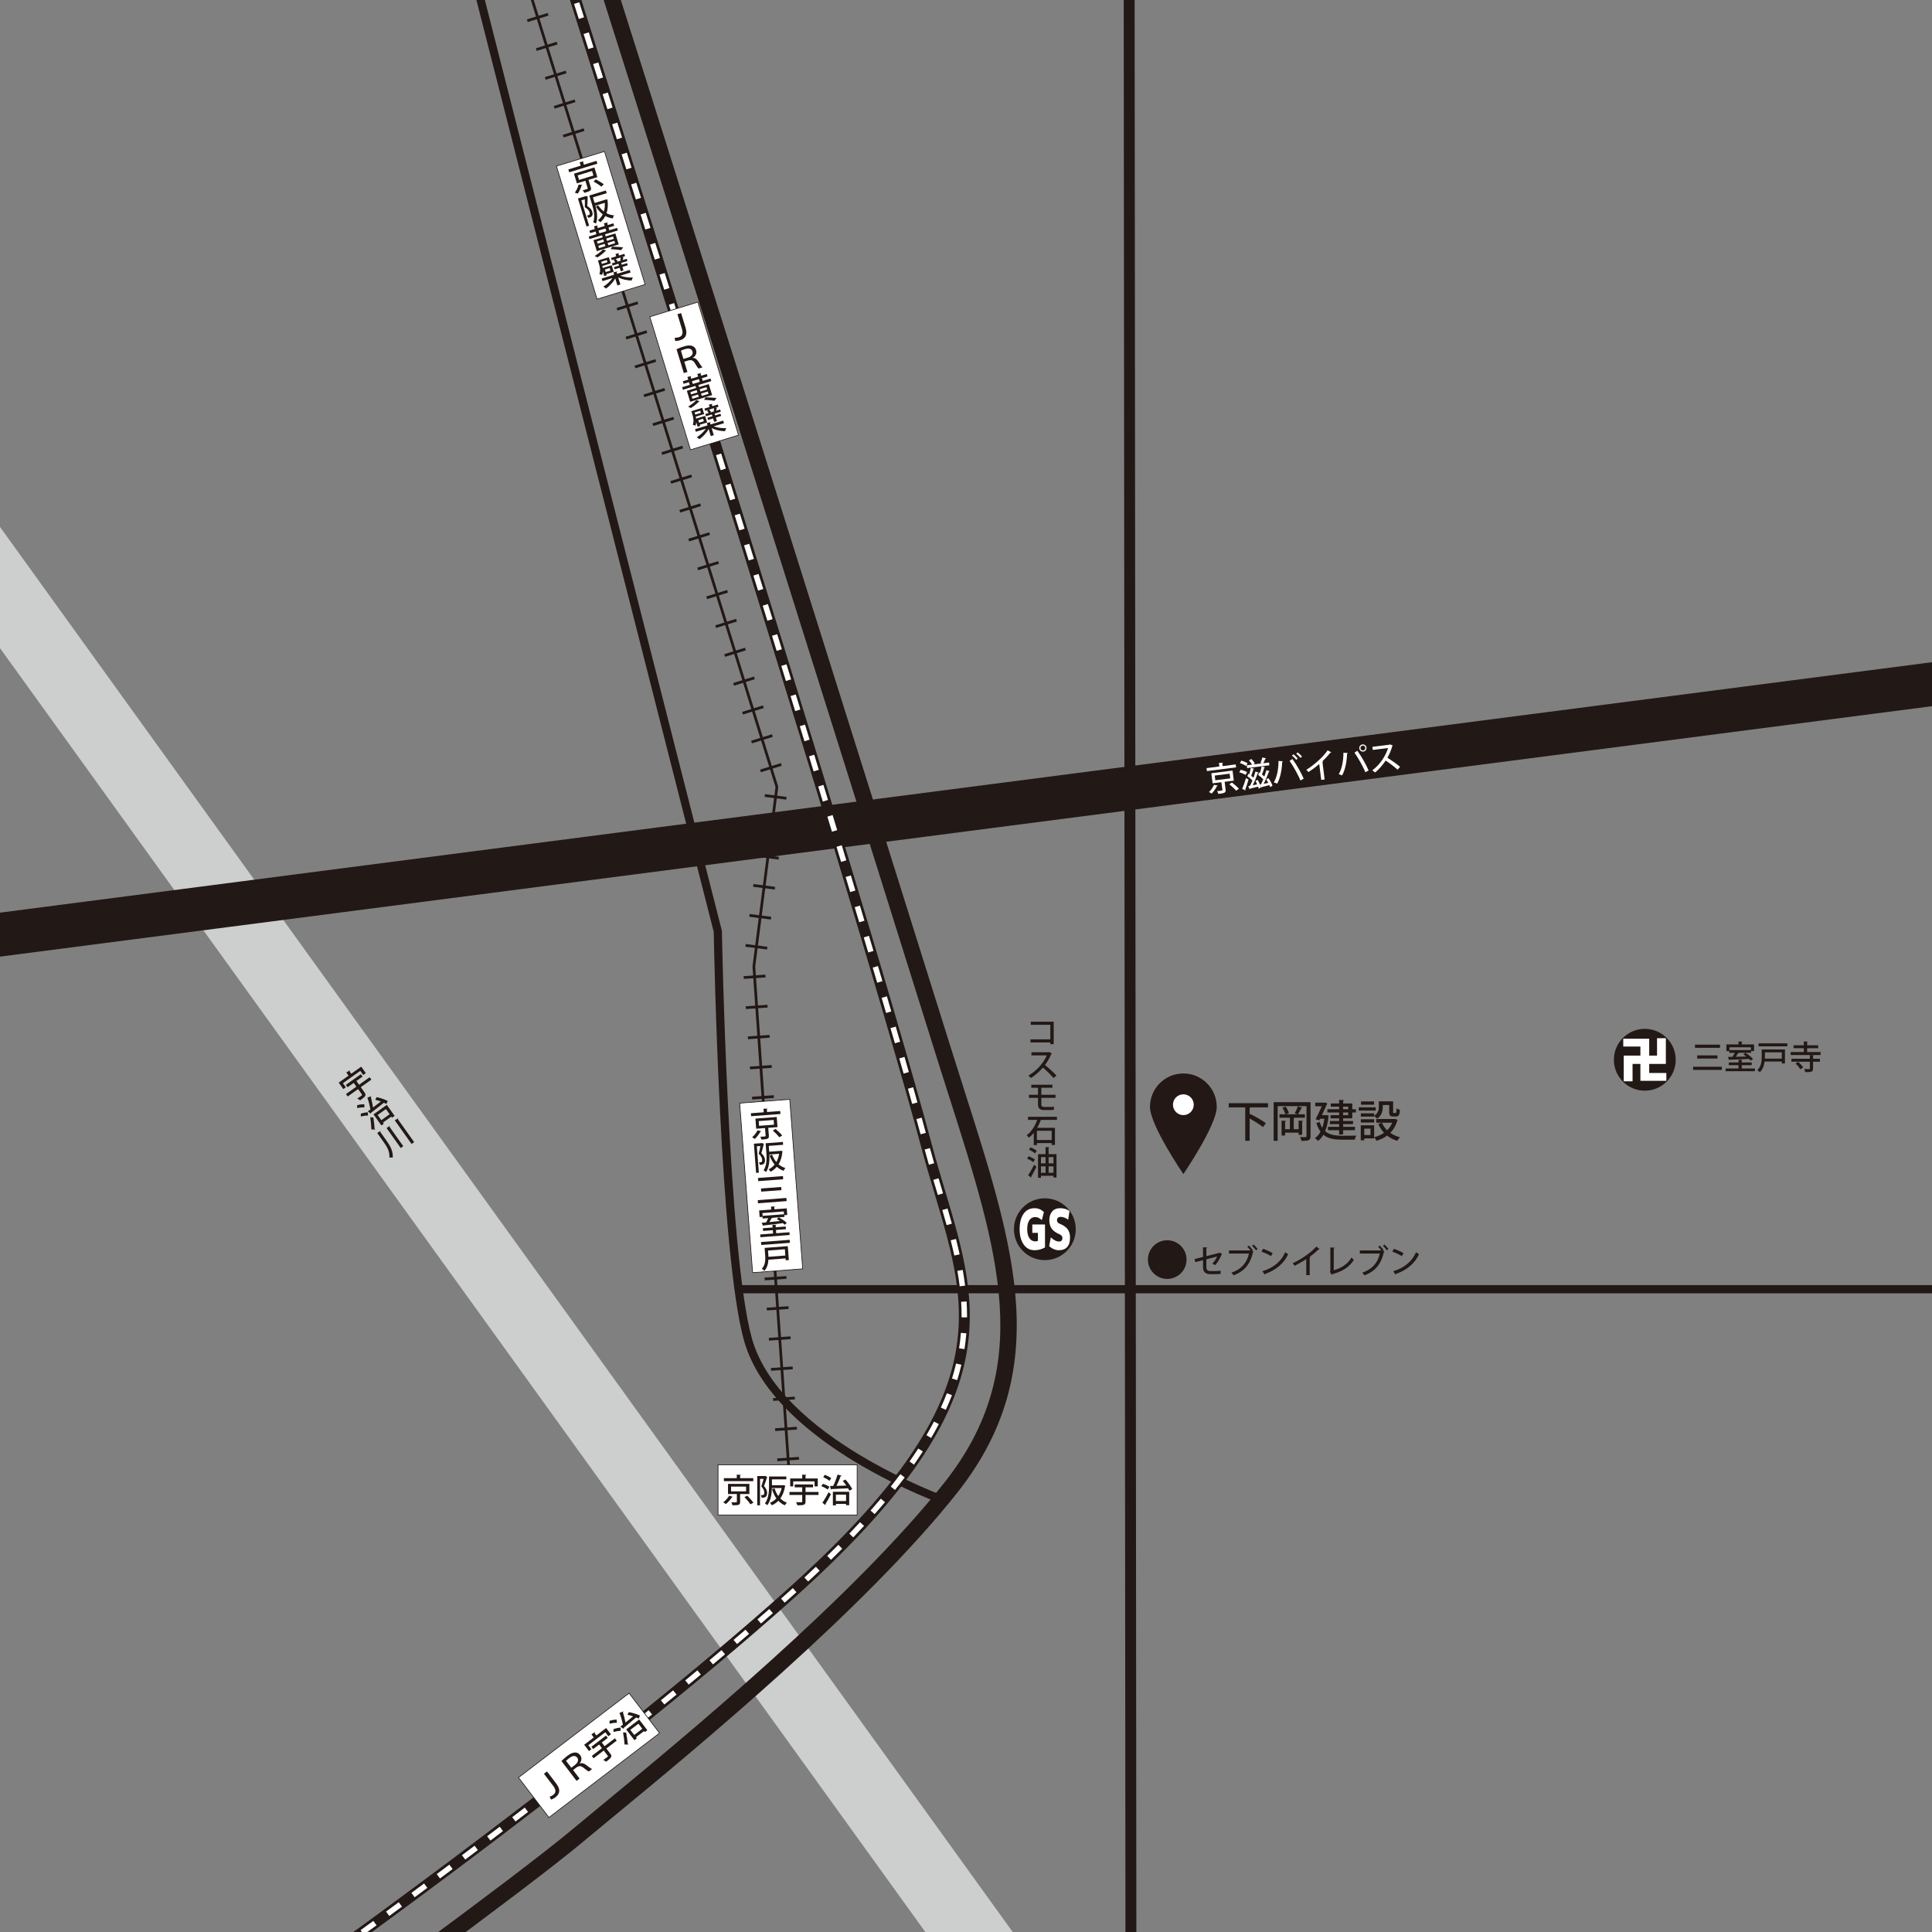 <?xml version="1.0" encoding="UTF-8"?><svg id="_レイヤー_2" xmlns="http://www.w3.org/2000/svg" xmlns:xlink="http://www.w3.org/1999/xlink" viewBox="0 0 990 990"><rect x="0" y="0" width="990" height="990" fill="#808080" stroke="none"/><defs><style>.cls-1{fill:#fff;}.cls-2{fill:#221815;}.cls-3{clip-path:url(#clippath-2);}.cls-4{clip-path:url(#clippath-1);}.cls-5{clip-path:url(#clippath-4);}.cls-6{clip-path:url(#clippath);}.cls-7{fill:none;}.cls-8{clip-path:url(#clippath-3);}.cls-9{clip-path:url(#clippath-5);}.cls-10{fill:#cdcece;}.cls-11{fill:#231815;}</style><clipPath id="clippath"><rect class="cls-7" width="990" height="990"/></clipPath><clipPath id="clippath-1"><rect class="cls-7" width="990" height="990"/></clipPath><clipPath id="clippath-2"><rect class="cls-7" width="990" height="990"/></clipPath><clipPath id="clippath-3"><rect class="cls-7" width="990" height="990"/></clipPath><clipPath id="clippath-4"><rect class="cls-7" width="990" height="990"/></clipPath><clipPath id="clippath-5"><rect class="cls-7" width="990" height="990"/></clipPath></defs><g id="_レイヤー_1-2"><g><g class="cls-6"><rect class="cls-10" x="163.776" y="-96.736" width="36.322" height="1300.457" transform="translate(-289.289 210.854) rotate(-35.782)"/><path class="cls-2" d="M993.359,662.71H378.587c-1.157,0-2.096-.938-2.096-2.096s.938-2.096,2.096-2.096H993.359c1.157,0,2.096,.938,2.096,2.096s-.938,2.096-2.096,2.096Z"/><path class="cls-2" d="M484.2,771.218c-.219-.076-22.173-7.803-45.634-21.879-21.811-13.086-49.454-34.515-57.286-62.286-12.313-43.654-15.371-199.9-15.548-209.532L238.128-23.557l4.062-1.034,127.724,501.55,.004,.244c.03,1.646,3.106,165.142,15.396,208.713,14.339,50.841,99.41,81.046,100.268,81.346l-1.381,3.957Z"/><path class="cls-2" d="M579.596,1097.755c-1.542,0-2.792-1.249-2.794-2.792l-.989-1101.567c-.001-1.543,1.248-2.795,2.792-2.796h.002c1.542,0,2.792,1.249,2.794,2.792l.989,1101.567c.001,1.543-1.248,2.795-2.792,2.796h-.002Z"/><path class="cls-2" d="M-56.024,497.373c-5.533,0-10.339-4.107-11.069-9.741-.793-6.121,3.525-11.726,9.647-12.52L991.332,339.156c6.121-.797,11.726,3.525,12.52,9.646s-3.525,11.726-9.646,12.52L-54.574,497.278c-.487,.063-.972,.094-1.451,.094Z"/><path class="cls-2" d="M164.016,1044.793l-4.914-6.791c1.043-.755,104.667-75.779,134.837-101.121,3.847-3.231,8.937-7.427,14.83-12.284,41.734-34.398,128.575-105.976,175.237-164.984,46.633-58.971,27.98-117.406,2.166-198.284-2.536-7.944-5.158-16.159-7.781-24.576C454.336,459.578,308.335-4.025,293.364-50.186l7.974-2.586c14.975,46.174,160.998,509.848,185.055,587.031,2.615,8.39,5.233,16.591,7.764,24.521,13.122,41.11,24.455,76.614,26.519,109.893,2.279,36.744-7.284,67.293-30.094,96.139-47.217,59.709-134.523,131.67-176.48,166.253-5.877,4.844-10.953,9.028-14.77,12.234-30.401,25.536-134.27,100.737-135.315,101.494Z"/><path class="cls-2" d="M136.14,1028.476c-.881,0-1.748-.416-2.292-1.192-.885-1.264-.577-3.006,.687-3.891,1.636-1.145,164.82-115.607,269.334-209.341,49.324-44.236,76.167-80.694,84.476-114.736,7.531-30.854-.367-57.298-9.511-87.917-2.247-7.524-4.571-15.305-6.738-23.415C434.559,447.52,284.491-23.829,282.98-28.574c-.468-1.47,.344-3.042,1.814-3.51,1.472-.469,3.042,.344,3.51,1.814,1.512,4.746,151.62,476.221,189.191,616.811,2.146,8.031,4.458,15.772,6.694,23.258,18.389,61.573,32.913,110.207-76.589,208.413-104.767,93.96-268.221,208.611-269.86,209.759-.487,.341-1.046,.505-1.6,.505Z"/><path class="cls-1" d="M136.037,1027.105c-.189,0-.338-.077-.542-.183l.643-1.24-.793-1.15c.066-.045,1.263-.884,3.463-2.437l1.611,2.282c-3.048,2.151-3.865,2.728-4.382,2.728Zm10.997-7.414l-1.618-2.277c1.944-1.381,4.148-2.951,6.591-4.695l1.623,2.273c-2.445,1.746-4.65,3.316-6.596,4.699Zm13.178-9.409l-1.629-2.271c2.071-1.486,4.262-3.06,6.565-4.719l1.633,2.268c-2.304,1.66-4.497,3.235-6.569,4.722Zm13.126-9.455l-1.637-2.265c2.108-1.524,4.291-3.105,6.543-4.74l1.642,2.261c-2.254,1.637-4.438,3.219-6.548,4.744Zm13.087-9.5l-1.646-2.258c2.124-1.547,4.299-3.136,6.525-4.763l1.649,2.255c-2.227,1.628-4.404,3.218-6.529,4.766Zm13.049-9.543l-1.653-2.252c2.131-1.564,4.3-3.16,6.507-4.786l1.657,2.25c-2.208,1.626-4.378,3.223-6.511,4.788Zm13.013-9.589l-1.661-2.247c2.133-1.577,4.297-3.18,6.489-4.807l1.665,2.243c-2.193,1.628-4.358,3.232-6.493,4.811Zm12.978-9.632l-1.67-2.24c2.135-1.591,4.292-3.202,6.471-4.832l1.674,2.237c-2.181,1.631-4.339,3.243-6.475,4.834Zm12.941-9.681l-1.678-2.234c2.134-1.602,4.285-3.221,6.453-4.855l1.682,2.231c-2.169,1.635-4.322,3.255-6.457,4.858Zm12.904-9.729l-1.687-2.228c2.131-1.613,4.275-3.24,6.433-4.88l1.691,2.225c-2.159,1.641-4.306,3.269-6.438,4.883Zm12.865-9.778l-1.695-2.221c2.128-1.624,4.266-3.26,6.413-4.906l1.7,2.218c-2.149,1.647-4.288,3.284-6.417,4.909Zm12.825-9.833l-1.705-2.214c2.123-1.634,4.254-3.279,6.391-4.933l1.71,2.21c-2.139,1.655-4.272,3.301-6.396,4.937Zm12.781-9.889l-1.715-2.206c2.118-1.646,4.241-3.3,6.368-4.962l1.72,2.202c-2.129,1.663-4.254,3.319-6.373,4.966Zm12.734-9.948l-1.726-2.197c2.112-1.659,4.227-3.323,6.343-4.994l1.731,2.193c-2.118,1.671-4.234,3.338-6.349,4.998Zm12.684-10.013l-1.737-2.188c2.106-1.671,4.212-3.347,6.317-5.027l1.743,2.184c-2.107,1.682-4.215,3.359-6.323,5.032Zm12.648-10.094l-1.749-2.179c2.101-1.687,4.2-3.377,6.295-5.07l1.756,2.173c-2.098,1.694-4.199,3.386-6.302,5.075Zm12.581-10.164l-1.764-2.167c2.087-1.698,4.17-3.397,6.247-5.097l1.77,2.162c-2.079,1.702-4.164,3.403-6.253,5.102Zm12.481-10.219l-1.777-2.156c2.08-1.714,4.154-3.43,6.219-5.146l1.785,2.149c-2.068,1.717-4.144,3.435-6.227,5.152Zm12.434-10.328l-1.794-2.143c2.069-1.732,4.128-3.464,6.177-5.193l1.803,2.135c-2.052,1.732-4.114,3.466-6.186,5.201Zm12.351-10.429l-1.812-2.127c2.056-1.751,4.101-3.501,6.131-5.247l1.822,2.118c-2.034,1.749-4.081,3.501-6.141,5.256Zm12.258-10.541l-1.833-2.109c2.042-1.774,4.069-3.543,6.078-5.308l1.844,2.1c-2.013,1.768-4.043,3.54-6.089,5.318Zm12.149-10.669l-1.856-2.089c1.53-1.36,3.05-2.716,4.558-4.068l1.455-1.309,1.87,2.076-1.459,1.312c-1.511,1.355-3.034,2.714-4.567,4.077Zm11.999-10.84l-1.896-2.053c2.004-1.852,3.963-3.685,5.876-5.5l1.923,2.026c-1.922,1.824-3.89,3.667-5.904,5.527Zm11.732-11.135l-1.952-1.999c1.954-1.908,3.858-3.797,5.712-5.665l1.983,1.968c-1.864,1.879-3.779,3.777-5.744,5.696Zm11.395-11.489l-2.018-1.933c1.878-1.96,3.732-3.931,5.509-5.857l2.054,1.895c-1.789,1.939-3.654,3.923-5.545,5.896Zm10.971-11.904l-2.094-1.85c1.799-2.037,3.565-4.083,5.25-6.082l2.137,1.8c-1.698,2.016-3.479,4.079-5.292,6.132Zm10.431-12.397l-2.184-1.743c1.689-2.116,3.342-4.25,4.912-6.344l2.235,1.677c-1.587,2.116-3.258,4.272-4.964,6.411Zm9.725-12.978l-2.29-1.601c1.561-2.233,3.064-4.471,4.469-6.651l2.349,1.514c-1.424,2.209-2.947,4.476-4.527,6.738Zm8.784-13.657l-2.411-1.412c1.367-2.333,2.671-4.687,3.878-6.994l2.476,1.295c-1.227,2.347-2.553,4.739-3.942,7.111Zm7.521-14.421l-2.542-1.159c1.118-2.452,2.159-4.927,3.094-7.355l2.607,1.004c-.956,2.48-2.018,5.007-3.159,7.51Zm5.841-15.211l-2.668-.83c.793-2.551,1.499-5.136,2.097-7.683l2.72,.639c-.613,2.61-1.336,5.26-2.149,7.874Zm3.719-15.889l-2.76-.434c.41-2.606,.725-5.265,.938-7.902l2.785,.225c-.219,2.707-.542,5.436-.963,8.111Zm1.318-16.272l-2.794-.016,.002-.772c0-2.358-.076-4.78-.225-7.198l2.789-.173c.153,2.476,.23,4.955,.23,7.371l-.002,.788Zm-3.759-15.93c-.315-2.548-.716-5.208-1.193-7.906l2.751-.486c.486,2.746,.895,5.454,1.215,8.05l-2.773,.343Zm-2.762-15.764c-.552-2.5-1.161-5.055-1.863-7.811l2.708-.689c.709,2.785,1.325,5.369,1.883,7.898l-2.729,.602Zm-3.94-15.576c-.714-2.563-1.456-5.141-2.218-7.74l2.682-.785c.765,2.61,1.511,5.2,2.228,7.775l-2.691,.75Zm-4.509-15.469l-.373-1.247c-.641-2.145-1.287-4.308-1.933-6.49l2.679-.793c.646,2.18,1.291,4.341,1.931,6.484l.373,1.247-2.677,.799Zm-4.57-15.498c-.734-2.565-1.461-5.161-2.173-7.792l2.697-.729c.708,2.617,1.432,5.201,2.163,7.753l-2.687,.769Zm-4.272-15.583c-.682-2.509-1.394-5.104-2.134-7.785l2.693-.744c.742,2.684,1.455,5.284,2.137,7.796l-2.696,.732Zm-4.299-15.566c-.708-2.53-1.438-5.124-2.189-7.779l2.688-.761c.752,2.658,1.483,5.255,2.191,7.787l-2.69,.753Zm-4.396-15.552c-.725-2.54-1.467-5.13-2.226-7.768l2.686-.772c.759,2.64,1.501,5.231,2.227,7.773l-2.687,.767Zm-4.464-15.53c-.738-2.548-1.489-5.135-2.252-7.76l2.683-.78c.764,2.626,1.516,5.214,2.253,7.763l-2.684,.777Zm-4.516-15.516c-.747-2.552-1.504-5.136-2.273-7.752l2.681-.788c.769,2.618,1.527,5.203,2.274,7.756l-2.682,.784Zm-4.555-15.501l-2.29-7.747,2.679-.794,2.291,7.75-2.68,.79Zm-4.588-15.491l-2.304-7.742,2.678-.798,2.305,7.744-2.679,.796Zm-4.614-15.482l-2.316-7.738,2.677-.802,2.316,7.74-2.677,.8Zm-4.638-15.475l-2.327-7.734,2.675-.806,2.328,7.736-2.676,.804Zm-4.659-15.468l-2.336-7.731,2.674-.809,2.336,7.733-2.675,.807Zm-4.676-15.461l-2.344-7.729,2.674-.812,2.344,7.73-2.674,.81Zm-4.692-15.457l-2.352-7.727,2.673-.814,2.352,7.728-2.673,.813Zm-4.706-15.452l-2.359-7.725,2.672-.816,2.359,7.726-2.672,.815Zm-4.72-15.448l-2.365-7.723,2.672-.818,2.365,7.723-2.672,.818Zm-4.731-15.445l-2.37-7.721,2.671-.82,2.37,7.722-2.671,.819Zm-4.742-15.441l-2.375-7.719,2.67-.822,2.376,7.72-2.671,.821Zm-4.752-15.437l-2.38-7.718,2.67-.823,2.38,7.719-2.67,.822Zm-4.761-15.435l-2.384-7.716,2.669-.825,2.385,7.717-2.67,.824Zm-4.771-15.432l-2.388-7.715,2.669-.826,2.388,7.716-2.669,.825Zm-4.785-15.452l-2.396-7.725,2.669-.828,2.396,7.726-2.669,.827Zm-4.789-15.438l-2.393-7.702,2.668-.829,2.393,7.702-2.668,.829Zm-4.783-15.392l-2.399-7.712,2.668-.83,2.399,7.712-2.668,.83Zm-4.799-15.423l-2.403-7.711,2.667-.831,2.403,7.711-2.667,.831Zm-4.807-15.421l-2.406-7.711,2.667-.832,2.406,7.71-2.667,.833Zm-4.813-15.42l-2.409-7.71,2.667-.833,2.409,7.709-2.667,.834Zm-4.818-15.418l-2.412-7.708,2.667-.834,2.412,7.708-2.667,.834Zm-4.824-15.416l-2.414-7.708,2.666-.835,2.414,7.708-2.666,.835Zm-4.831-15.416l-2.417-7.707,2.666-.836,2.417,7.707-2.666,.836Zm-4.835-15.414l-2.419-7.707,2.666-.837,2.419,7.708-2.666,.836Zm-4.84-15.414l-2.422-7.706,2.665-.838,2.423,7.707-2.666,.837Zm-4.846-15.412l-2.425-7.706,2.665-.839,2.425,7.707-2.665,.838Zm-4.851-15.412l-2.427-7.706,2.665-.84,2.427,7.707-2.665,.839Zm-4.856-15.413l-2.43-7.706,2.665-.841,2.43,7.707-2.665,.84Zm-4.861-15.412l-2.433-7.706,2.664-.841,2.433,7.707-2.664,.841Zm-4.867-15.414l-2.436-7.707,2.664-.842,2.436,7.707-2.664,.842Zm-4.873-15.414l-2.438-7.708,2.664-.843,2.438,7.708-2.664,.843Zm-4.879-15.418l-2.441-7.71,2.663-.844,2.442,7.711-2.664,.843Zm-4.886-15.422l-2.446-7.715,2.663-.845,2.446,7.715-2.663,.845Zm-4.896-15.434l-2.454-7.728,2.663-.846,2.454,7.728-2.663,.846Zm-4.915-15.47l-2.481-7.8,2.662-.848,2.482,7.801-2.663,.847Z"/><rect class="cls-2" x="399.316" y="762.395" width="11.176" height=".699" transform="translate(-52.294 30.149) rotate(-4.006)"/><path class="cls-2" d="M398.329,748.743l-.098-1.405,11.149-.775,.098,1.405-11.149,.775Zm-1.075-15.446l-.098-1.405,11.149-.775,.098,1.405-11.149,.775Zm-1.074-15.445l-.098-1.405,11.149-.775,.098,1.405-11.149,.775Zm-1.075-15.446l-.098-1.405,11.149-.775,.098,1.405-11.149,.775Zm-1.074-15.444l-.098-1.405,11.148-.779,.098,1.405-11.148,.779Zm-1.075-15.447l-.098-1.405,11.149-.775,.098,1.405-11.149,.775Zm-1.075-15.446l-.098-1.405,11.149-.775,.098,1.405-11.149,.775Zm-1.074-15.446l-.098-1.405,11.149-.775,.098,1.405-11.149,.775Zm-1.075-15.445l-.098-1.405,11.149-.775,.098,1.405-11.149,.775Zm-1.074-15.444l-.098-1.405,11.148-.779,.098,1.405-11.148,.779Zm-1.075-15.448l-.098-1.404,11.149-.775,.098,1.404-11.149,.775Zm-1.075-15.445l-.098-1.405,11.149-.775,.098,1.405-11.149,.775Zm-1.074-15.446l-.098-1.405,11.149-.775,.098,1.405-11.149,.775Zm-1.075-15.445l-.098-1.405,11.149-.775,.098,1.405-11.149,.775Zm-1.074-15.444l-.098-1.405,11.148-.779,.098,1.405-11.148,.779Zm-1.075-15.448l-.098-1.405,11.149-.775,.098,1.405-11.149,.775Zm-1.075-15.445l-.098-1.405,11.149-.775,.098,1.405-11.149,.775Zm11.913-15.068l-11.085-1.423,.179-1.396,11.085,1.423-.179,1.396Zm1.969-15.357l-11.085-1.422,.179-1.397,11.085,1.422-.179,1.397Zm1.969-15.357l-11.085-1.423,.179-1.396,11.085,1.423-.179,1.396Zm1.97-15.359l-11.086-1.419,.179-1.396,11.086,1.419-.179,1.396Zm1.968-15.355l-11.085-1.422,.179-1.397,11.085,1.422-.179,1.397Zm1.969-15.357l-11.085-1.423,.179-1.396,11.085,1.423-.179,1.396Zm-12.987-14.055l-.418-1.345,10.672-3.317,.417,1.345-10.672,3.317Zm-4.596-14.785l-.418-1.345,10.672-3.317,.417,1.345-10.672,3.317Zm-4.596-14.785l-.418-1.345,10.672-3.317,.417,1.345-10.672,3.317Zm-4.596-14.785l-.418-1.345,10.672-3.317,.417,1.345-10.672,3.317Zm-4.596-14.785l-.418-1.345,10.672-3.317,.417,1.345-10.672,3.317Zm-4.596-14.785l-.418-1.345,10.672-3.317,.417,1.345-10.672,3.317Zm-4.596-14.785l-.418-1.345,10.672-3.317,.417,1.345-10.672,3.317Zm-4.596-14.785l-.418-1.345,10.673-3.317,.417,1.345-10.672,3.317Zm-4.596-14.785l-.418-1.345,10.672-3.317,.417,1.345-10.672,3.317Zm-4.596-14.785l-.418-1.345,10.672-3.317,.417,1.345-10.672,3.317Zm-4.596-14.785l-.418-1.345,10.673-3.317,.417,1.345-10.672,3.317Zm-4.596-14.785l-.418-1.345,10.673-3.317,.417,1.345-10.672,3.317Zm-4.595-14.784l-.418-1.345,10.671-3.32,.418,1.345-10.671,3.32Zm-4.597-14.787l-.418-1.345,10.673-3.317,.417,1.345-10.672,3.317Zm-4.596-14.785l-.418-1.345,10.673-3.317,.417,1.345-10.672,3.317Zm-4.596-14.785l-.418-1.345,10.673-3.317,.417,1.345-10.672,3.317Zm-4.596-14.785l-.418-1.345,10.673-3.317,.417,1.345-10.672,3.317Zm-4.596-14.785l-.418-1.345,10.673-3.317,.417,1.345-10.672,3.317Zm-4.596-14.785l-.418-1.345,10.673-3.317,.417,1.345-10.672,3.317Zm-4.596-14.785l-.418-1.345,10.673-3.317,.417,1.345-10.672,3.317Zm-4.595-14.784l-.418-1.345,10.671-3.32,.418,1.345-10.671,3.32Zm-4.597-14.787l-.418-1.345,10.673-3.317,.418,1.345-10.672,3.317Zm-4.596-14.785l-.418-1.345,10.673-3.317,.417,1.345-10.672,3.317Zm-4.596-14.785l-.418-1.345,10.673-3.317,.418,1.345-10.672,3.317Zm-4.596-14.785l-.418-1.345,10.673-3.317,.418,1.345-10.672,3.317Zm-4.596-14.785l-.418-1.345,10.673-3.317,.417,1.345-10.672,3.317Zm-4.596-14.785l-.418-1.345,10.673-3.317,.418,1.345-10.672,3.317Zm-4.596-14.785l-.418-1.345,10.673-3.317,.418,1.345-10.672,3.317Z"/><polygon class="cls-2" points="404.232 763.142 385.595 495.25 397.387 403.292 265.692 -20.372 267.025 -20.787 398.811 403.168 398.792 403.319 386.998 495.291 405.625 763.045 404.232 763.142"/></g><rect class="cls-1" x="266.191" y="886.6" width="71.28" height="25.739" transform="translate(-483.732 367.456) rotate(-37.343)"/><path class="cls-2" d="M281.27,931.565l-15.825-20.741,.139-.106,56.808-43.343,15.825,20.741-.139,.106-56.808,43.343Zm-15.335-20.675l15.401,20.186,56.392-43.025-15.401-20.186-56.392,43.025Z"/><g class="cls-4"><g><path class="cls-2" d="M278.728,908.919l1.56-1.19,4.71,6.173c2.441,3.2,1.838,5.369-.441,7.108-.64,.488-1.491,.948-2.21,1.139l-.707-1.508c.569-.139,1.191-.402,1.817-.88,1.253-.956,1.803-2.282,.002-4.643l-4.73-6.199Z"/><path class="cls-2" d="M287.689,902.398c.762-.771,1.877-1.77,3.024-2.644,1.64-1.252,2.87-1.769,4.145-1.729,.858,.02,1.724,.435,2.385,1.301,1.058,1.387,.857,3.06-.27,4.32l.041,.053c1.08-.466,2.173-.139,3.087,.535,1.421,1.088,2.653,1.983,3.299,2.249l-1.653,1.262c-.427-.117-1.125-.617-2.736-1.899-1.354-1.056-2.246-1.091-3.614-.175l-1.747,1.333,3.337,4.373-1.546,1.18-7.751-10.159Zm5.066,3.434l1.88-1.435c1.626-1.241,1.961-2.656,1.147-3.723-.946-1.24-2.377-1.097-4.057,.185-.893,.682-1.373,1.131-1.655,1.453l2.685,3.52Z"/></g><g><path class="cls-2" d="M301.484,894.277l1.566,2.054-1.24,.946-2.461-3.227,4.906-3.744-1.2-1.573,1.737-1.178c.079,.131,.046,.282-.147,.471l.957,1.253,4.986-3.804,2.461,3.227-1.306,.996-1.566-2.053-8.693,6.632Zm13.611-3.53l.916,1.2-5.292,4.038,2.065,2.707c1.017,1.333,.546,1.988-2.161,4.053-.365-.312-1.045-.68-1.513-.85,.954-.686,1.914-1.418,2.18-1.621,.27-.228,.299-.355,.136-.568l-2.055-2.693-5.2,3.968-.916-1.2,5.2-3.968-1.444-1.893-3.066,2.34-.905-1.187,7.493-5.717,.905,1.187-3.08,2.35,1.444,1.893,5.292-4.038Z"/><path class="cls-2" d="M312.341,881.754c1.157-.336,2.725-.604,3.654-.573l.067,1.636c-.91-.086-2.495,.131-3.683,.426l-.039-1.488Zm2.024,4.256c1.104-.378,2.671-.729,3.593-.737l.104,1.629c-.906-.025-2.487,.253-3.658,.598l-.039-1.489Zm5.05-9.084c.051,.15-.042,.306-.218,.461,.488,1.525,1.002,3.58,1.311,5.285,1.21-.985,2.565-2.083,3.911-3.194-.975-.311-1.99-.591-2.897-.785l.676-1.38c2.009,.365,4.386,1.104,5.743,1.776l-.665,1.562c-.357-.192-.808-.396-1.296-.593-2.392,2.035-4.887,4.128-6.488,5.456,.065,.142,.012,.266-.085,.359l-1.511-1.124c.387-.295,.83-.653,1.299-1.033-.351-1.843-1.079-4.261-1.757-5.979l1.976-.812Zm.62,17.014c-.086-1.579-.373-4.083-.766-6.229,1.436,.085,1.507,.096,1.587,.118,.361,1.938,.685,4.16,.825,5.698,.091,.036,.179,.096,.229,.162,.061,.08,.085,.168,.085,.251h-1.962Zm5.06-2.216l-4.221-5.532,6.653-5.076,4.181,5.479-1.28,.977-.407-.533-4.146,3.163,.447,.586-1.227,.937Zm2.046-8.459l-4.146,3.163,1.984,2.601,4.146-3.163-1.984-2.601Z"/></g></g><rect class="cls-1" x="367.942" y="750.588" width="71.281" height="25.74"/><path class="cls-2" d="M439.398,776.502h-71.63v-26.089h71.63v26.089Zm-71.281-.35h70.931v-25.39h-70.931v25.39Z"/><g><path class="cls-2" d="M375.505,767.028c-.05,.117-.185,.185-.403,.168-.688,1.106-1.979,2.582-3.186,3.538-.335-.318-.922-.738-1.291-.939,1.19-.854,2.415-2.247,3.019-3.37l1.861,.604Zm10.498-9.575v1.525h-15.076v-1.525h6.624v-1.828l2.096,.134c-.017,.135-.134,.235-.403,.269v1.426h6.758Zm-2.012,8.116h-4.746v4.024c0,1.543-.587,1.777-3.924,1.744-.067-.453-.302-1.073-.52-1.509,.604,.017,1.224,.033,1.694,.033,1.023,0,1.09,0,1.09-.302v-3.991h-4.544v-5.198h10.951v5.198Zm-9.375-3.807v2.432h7.697v-2.432h-7.697Zm9.894,9.072c-.604-.989-1.928-2.582-3.035-3.706l1.459-.704c1.073,1.09,2.465,2.599,3.136,3.605l-1.56,.805Z"/><path class="cls-2" d="M392.151,756.312l1.023,.537c-.017,.083-.084,.185-.151,.218-.386,1.308-.989,3.052-1.526,4.41,1.174,1.325,1.593,2.432,1.593,3.472,0,2.582-1.66,2.515-2.851,2.465-.017-.386-.167-.973-.352-1.325,.335,.018,.671,.018,.905,.018,.486,0,.855-.219,.855-1.292,0-.854-.402-1.911-1.543-3.152,.436-1.174,.872-2.7,1.174-3.857h-1.828v13.55h-1.409v-14.991h3.874l.235-.051Zm3.404,4.746h5.668c.235-.034,.251-.051,.269-.051,.05,.034,.101,.051,.939,.319-.034,.117-.084,.184-.134,.251-.436,2.583-1.274,4.662-2.448,6.271,.939,.939,2.062,1.678,3.354,2.164-.352,.318-.822,.922-1.04,1.341-1.292-.553-2.381-1.341-3.321-2.313-.956,.973-2.079,1.743-3.354,2.313-.185-.386-.604-.989-.922-1.308,1.224-.486,2.331-1.225,3.27-2.23-.973-1.358-1.71-2.968-2.247-4.796l1.341-.318c.436,1.441,1.057,2.767,1.878,3.907,.771-1.141,1.375-2.516,1.744-4.108h-5.014c-.067,2.783-.52,6.405-2.365,8.82-.235-.285-.872-.788-1.207-.956,1.928-2.549,2.096-6.188,2.096-8.854v-4.913h8.871v1.459h-7.378v3.002Z"/><path class="cls-2" d="M419.43,764.529v1.51h-6.658v3.404c0,1.677-.771,1.911-4.175,1.911-.101-.47-.419-1.174-.688-1.593,1.174,.033,2.381,.033,2.716,.033,.353-.017,.453-.101,.453-.368v-3.388h-6.54v-1.51h6.54v-2.381h-3.857v-1.492h9.424v1.492h-3.874v2.381h6.658Zm-12.963-5.45v2.583h-1.56v-4.059h6.171v-1.979l2.096,.117c-.017,.151-.134,.252-.403,.285v1.576h6.272v4.059h-1.644v-2.583h-10.934Z"/><path class="cls-2" d="M421.722,760.32c1.107,.369,2.566,1.04,3.304,1.594l-.906,1.357c-.704-.569-2.129-1.308-3.27-1.743l.872-1.208Zm-.302,9.743c.889-1.308,2.18-3.472,3.169-5.416,1.09,.938,1.14,.989,1.19,1.056-.889,1.761-1.979,3.724-2.8,5.031,.05,.084,.084,.185,.084,.269,0,.101-.034,.185-.084,.251l-1.56-1.19Zm1.274-14.354c1.124,.436,2.532,1.174,3.253,1.761l-.939,1.342c-.671-.621-2.063-1.409-3.187-1.896l.872-1.207Zm8.552,.453c-.05,.15-.218,.218-.453,.234-.537,1.509-1.375,3.454-2.163,4.997,1.56-.05,3.304-.101,5.047-.168-.587-.838-1.224-1.677-1.828-2.381l1.375-.688c1.375,1.51,2.817,3.538,3.488,4.896l-1.476,.839c-.167-.369-.402-.805-.671-1.258-3.136,.168-6.389,.318-8.468,.402-.034,.151-.151,.218-.285,.234l-.52-1.811c.486,0,1.057-.017,1.66-.033,.839-1.678,1.728-4.042,2.23-5.819l2.062,.554Zm-4.46,15.209v-6.959h8.368v6.893h-1.61v-.671h-5.215v.737h-1.543Zm6.758-5.483h-5.215v3.271h5.215v-3.271Z"/></g><rect class="cls-1" x="382.3" y="564.172" width="25.74" height="87.119" transform="translate(-45.087 31.823) rotate(-4.363)"/><path class="cls-2" d="M385.49,652.332l-.014-.174-6.641-87.041,.174-.014,25.839-1.972,.014,.174,6.641,87.041-.174,.014-25.839,1.972Zm-6.279-86.894l6.601,86.519,25.317-1.932-6.601-86.519-25.317,1.932Z"/><g><path class="cls-2" d="M389.964,636.438l14.698-1.121,.116,1.521-14.698,1.121-.116-1.521Zm13.717,2.116l.543,7.122-1.605,.122-.074-.97-8.795,.671c-.103,1.959-.595,4.1-2.055,5.69-.258-.299-.955-.834-1.323-1.026,1.894-2.077,1.886-4.818,1.726-6.926l-.288-3.778,11.872-.905Zm-1.493,1.593l-8.645,.659,.178,2.341c.022,.284,.043,.569,.049,.872l8.662-.661-.245-3.211Z"/><path class="cls-2" d="M390.781,624.424l-.067-.887-1.455,.11-.257-3.377,6.203-.473-.116-1.522,2.016-.036c-.005,.152-.099,.243-.363,.313l.085,1.121,6.321-.482,.258,3.377-1.522,.116,.068,.887-6.454,.492,.206,.052c-.042,.104-.171,.182-.389,.198-.277,.559-.66,1.261-1.048,1.913,1.687-.163,3.574-.341,5.424-.549-.549-.361-1.096-.707-1.624-1.002l.994-.867c1.419,.749,3.208,1.926,4.082,2.801l-1.051,.987c-.238-.251-.562-.528-.922-.837-3.613,.477-7.38,.916-9.882,1.191-.023,.135-.117,.227-.234,.252l-.794-1.604,2.321-.21c.37-.668,.762-1.471,1.044-2.182l-2.842,.217Zm6.981,7.522l6.755-.516,.107,1.404-14.982,1.144-.107-1.404,6.604-.504-.129-1.688-4.982,.38-.105-1.388,4.982-.38-.105-1.371,2.016-.037c-.007,.136-.1,.244-.364,.298l.075,.986,5.1-.389,.106,1.388-5.101,.389,.129,1.688Zm3.873-11.176l-10.968,.837,.11,1.437,10.968-.837-.11-1.437Z"/><path class="cls-2" d="M388.295,614.983l14.68-1.12,.123,1.604-14.68,1.12-.123-1.604Zm.109-11.361l12.791-.976,.124,1.622-12.791,.976-.124-1.622Zm1.538,5.399l10.35-.79,.123,1.605-10.35,.79-.123-1.605Z"/><path class="cls-2" d="M390.4,585.697l1.061,.457c-.01,.085-.069,.191-.134,.229-.285,1.333-.754,3.118-1.186,4.514,1.271,1.231,1.773,2.303,1.852,3.34,.197,2.575-1.464,2.634-2.655,2.675-.046-.384-.241-.957-.452-1.295,.336-.008,.67-.033,.904-.051,.484-.037,.836-.284,.754-1.354-.065-.853-.546-1.876-1.778-3.026,.346-1.203,.665-2.759,.877-3.936l-1.822,.139,1.031,13.511-1.405,.107-1.14-14.947,3.863-.295,.23-.068Zm3.755,4.474l5.651-.432c.232-.052,.247-.069,.264-.071,.053,.03,.104,.044,.96,.247-.025,.12-.07,.189-.115,.261-.238,2.609-.916,4.745-1.964,6.439,1.008,.865,2.184,1.517,3.509,1.902-.327,.345-.749,.982-.934,1.416-1.33-.452-2.477-1.155-3.487-2.054-.879,1.042-1.94,1.896-3.168,2.562-.213-.371-.677-.94-1.019-1.233,1.184-.578,2.231-1.398,3.091-2.473-1.073-1.28-1.931-2.829-2.605-4.611l1.313-.419c.544,1.404,1.264,2.678,2.17,3.752,.683-1.195,1.18-2.612,1.427-4.228l-5,.381c.145,2.779-.031,6.427-1.687,8.974-.256-.266-.93-.719-1.276-.861,1.729-2.688,1.62-6.328,1.417-8.988l-.374-4.898,8.845-.675,.111,1.455-7.356,.562,.228,2.993Z"/><path class="cls-2" d="M399.796,569.311l.116,1.521-15.032,1.146-.116-1.521,6.605-.504-.139-1.822,2.101-.026c-.007,.136-.116,.246-.381,.299l.108,1.422,6.739-.515Zm-9.739,10.347c-.041,.12-.17,.197-.389,.197-.602,1.156-1.777,2.726-2.908,3.771-.359-.291-.976-.666-1.359-.838,1.122-.943,2.237-2.425,2.753-3.59l1.902,.46Zm8.35-2.101l-4.732,.361,.306,4.013c.118,1.539-.45,1.816-3.78,2.037-.101-.447-.382-1.047-.633-1.464,.604-.03,1.223-.062,1.691-.097,1.02-.078,1.087-.083,1.064-.384l-.304-3.979-4.531,.346-.395-5.183,10.919-.833,.395,5.183Zm-9.636-3.083l.185,2.425,7.674-.586-.185-2.424-7.674,.585Zm10.555,8.294c-.677-.941-2.12-2.428-3.309-3.464l1.401-.813c1.153,1.005,2.656,2.403,3.401,3.356l-1.494,.921Z"/></g><rect class="cls-1" x="342.841" y="157" width="25.74" height="71.281" transform="translate(-40.762 112.328) rotate(-16.987)"/><path class="cls-2" d="M353.699,230.704l-.051-.167-20.876-68.338,.167-.051,24.785-7.571,.051,.167,20.875,68.338-.167,.051-24.784,7.571Zm-20.491-68.273l20.723,67.836,24.283-7.418-20.722-67.836-24.284,7.418Z"/><g class="cls-3"><g><path class="cls-2" d="M346.666,178.948c.981-.458,2.375-1.007,3.754-1.428,1.973-.603,3.306-.659,4.487-.178,.798,.317,1.465,1.008,1.784,2.05,.509,1.668-.26,3.166-1.755,3.956l.02,.063c1.174-.061,2.085,.626,2.708,1.575,.954,1.515,1.797,2.783,2.31,3.258l-1.988,.607c-.36-.259-.84-.97-1.904-2.732-.902-1.46-1.727-1.805-3.328-1.421l-2.101,.642,1.607,5.261-1.86,.568-3.733-12.221Zm3.555,4.98l2.262-.691c1.956-.598,2.762-1.808,2.37-3.091-.456-1.491-1.848-1.856-3.868-1.239-1.074,.328-1.68,.584-2.057,.787l1.293,4.233Z"/><path class="cls-2" d="M347.131,161.012l1.876-.573,2.269,7.426c1.176,3.85-.144,5.673-2.886,6.511-.77,.235-1.729,.371-2.469,.298l-.139-1.658c.583,.066,1.257,.037,2.011-.193,1.507-.461,2.484-1.513,1.617-4.352l-2.278-7.458Z"/></g><g><path class="cls-2" d="M357.487,218.677l-.72-2.357c-.053,.63-.163,1.243-.406,1.826-.319-.184-1.029-.441-1.383-.509,.718-1.726,.289-3.647-.128-5.01l-.588-1.925,5.581-1.705,.975,3.191-4.282,1.308c.066,.332,.116,.666,.17,1.018l4.603-1.406,1.034,3.384-3.785,1.156,.196,.642-1.267,.387Zm1.311-8.221l-2.87,.876,.338,1.107,2.871-.876-.338-1.107Zm12.178,6.398l-5.261,1.607c1.796,.713,4.265,1.047,6.433,.91-.244,.408-.512,1.138-.623,1.575-2.266-.008-4.897-.59-6.872-1.601l1.112,3.641-1.54,.471-1.103-3.608c-1.062,1.973-2.905,3.921-4.72,5.211-.337-.3-.967-.756-1.397-.957,1.795-1.128,3.635-2.794,4.7-4.417l-5.132,1.568-.406-1.332,6.383-1.95-.363-1.186,1.954-.492c.028,.148-.055,.279-.301,.39l.25,.817,6.479-1.979,.407,1.332Zm-10.7-2.308l-2.438,.745,.401,1.315,2.438-.745-.402-1.315Zm4.79-1.253l-.284-.93-3.015,.921-.348-1.139,1.717-.524c-.177-.35-.526-.804-.869-1.121l.937-.549-1.86,.568-.353-1.155,2.63-.804-.372-1.219,1.782-.421c.023,.134-.049,.243-.279,.349l.265,.865,2.791-.853,.353,1.155-1.717,.524,1.093,.017c-.019,.111-.127,.215-.32,.274-.04,.327-.142,.797-.248,1.198l2.037-.622,.348,1.139-3.175,.97,.284,.93,2.726-.833,.343,1.123-2.727,.833,.544,1.78-1.396,.426-.544-1.78-2.582,.789-.343-1.123,2.582-.789Zm1.181-2.622c-.181-.015-.355-.014-.499-.023,.059-.439,.133-1.057,.15-1.519l-2.55,.779c.411,.313,.796,.827,.989,1.17l-.56,.348,2.47-.755Z"/><path class="cls-2" d="M356.697,198.812l-.324-1.059-6.431,1.964-.396-1.299,3.929-1.2-.426-1.395-2.774,.847-.393-1.283,2.774-.847-.416-1.364,1.938-.486c.028,.149-.06,.264-.301,.39l.304,.995,3.56-1.088-.416-1.364,1.953-.491c.029,.149-.054,.279-.301,.39l.304,.995,2.887-.882,.392,1.283-2.887,.882,.427,1.395,3.978-1.215,.396,1.299-6.592,2.013,.323,1.059,4.988-1.523,1.719,5.629-11.242,3.434-1.719-5.629,4.747-1.45Zm1.771,6.718c-.028,.079-.147,.15-.287,.21-.885,1.006-2.677,2.431-4.195,3.369-.351-.227-.963-.566-1.387-.751,1.529-.905,3.358-2.324,4.195-3.315l1.674,.488Zm-4.709-4.628l.367,1.202,3.271-.999-.367-1.202-3.271,.999Zm.681,2.229l.372,1.219,3.271-.999-.372-1.219-3.271,.999Zm.133-7.771l.427,1.395,3.56-1.088-.426-1.395-3.561,1.088Zm7.43,3.025l-3.465,1.058,.367,1.202,3.465-1.058-.367-1.202Zm1.053,3.447l-.372-1.219-3.465,1.058,.373,1.219,3.464-1.058Zm-1.514,1.761c1.978,.045,4.233,.197,5.614,.354l-1.018,1.433c-1.256-.211-3.32-.423-5.329-.51l.732-1.276Z"/></g></g><rect class="cls-1" x="294.977" y="79.796" width="25.74" height="71.281" transform="translate(-20.294 94.976) rotate(-16.987)"/><path class="cls-2" d="M305.835,153.501l-.051-.167-20.876-68.338,.167-.051,24.785-7.571,.051,.167,20.875,68.338-.167,.051-24.784,7.571Zm-20.49-68.273l20.723,67.836,24.283-7.418-20.722-67.836-24.283,7.418Z"/><g class="cls-8"><g><path class="cls-2" d="M300.061,100.466l1.135,.215c.009,.084-.025,.2-.08,.252,.013,1.363-.055,3.208-.171,4.664,1.51,.924,2.234,1.859,2.538,2.854,.754,2.469-.854,2.89-2.007,3.19-.129-.364-.444-.882-.724-1.165,.326-.082,.646-.18,.871-.248,.465-.142,.754-.459,.44-1.485-.25-.817-.943-1.71-2.396-2.564,.074-1.25,.045-2.837-.004-4.032l-1.748,.534,3.958,12.959-1.347,.411-4.379-14.338,3.704-1.132,.21-.116Zm4.642,3.545l5.421-1.656c.214-.102,.225-.122,.242-.127,.058,.018,.111,.02,.991,.031,.002,.121-.026,.199-.055,.278,.337,2.598,.143,4.832-.509,6.713,1.172,.624,2.463,1.002,3.84,1.089-.244,.408-.516,1.122-.603,1.587-1.397-.152-2.669-.587-3.852-1.243-.63,1.209-1.479,2.274-2.532,3.193-.289-.315-.866-.77-1.264-.981,1.028-.823,1.871-1.852,2.476-3.088-1.327-1.016-2.503-2.339-3.551-3.931l1.19-.696c.838,1.251,1.818,2.338,2.938,3.188,.405-1.316,.58-2.808,.468-4.439l-4.795,1.465c.749,2.682,1.374,6.277,.315,9.126-.309-.204-1.064-.499-1.434-.562,1.1-3,.197-6.53-.582-9.081l-1.436-4.698,8.483-2.591,.426,1.396-7.057,2.156,.877,2.871Z"/><path class="cls-2" d="M305.648,82.423l.446,1.458-14.418,4.404-.446-1.458,6.335-1.935-.534-1.749,2.044-.484c.023,.134-.06,.265-.307,.375l.417,1.364,6.463-1.975Zm.447,8.35l-4.539,1.387,1.176,3.849c.451,1.476-.042,1.872-3.243,2.814-.196-.413-.603-.938-.938-1.29,.583-.161,1.181-.327,1.63-.464,.979-.299,1.042-.318,.954-.606l-1.166-3.817-4.346,1.328-1.519-4.972,10.474-3.199,1.519,4.972Zm-7.689,3.875c-.014,.127-.123,.23-.336,.278-.334,1.259-1.138,3.048-2.013,4.314-.414-.207-1.099-.437-1.51-.521,.889-1.165,1.652-2.854,1.902-4.104l1.957,.033Zm-2.389-4.776l.71,2.325,7.362-2.249-.71-2.325-7.362,2.249Zm12.113,5.786c-.866-.77-2.599-1.907-3.985-2.658l1.189-1.099c1.345,.729,3.117,1.765,4.052,2.532l-1.256,1.225Z"/></g><g><path class="cls-2" d="M309.626,141.475l-.72-2.357c-.053,.629-.164,1.242-.407,1.824-.318-.183-1.029-.44-1.383-.507,.719-1.727,.289-3.648-.127-5.011l-.588-1.925,5.581-1.705,.975,3.191-4.282,1.308c.066,.331,.116,.666,.171,1.019l4.603-1.406,1.034,3.384-3.786,1.156,.196,.642-1.267,.387Zm1.311-8.222l-2.871,.877,.338,1.106,2.871-.877-.338-1.106Zm12.178,6.398l-5.261,1.607c1.796,.713,4.265,1.047,6.432,.911-.243,.407-.511,1.138-.623,1.574-2.265-.009-4.897-.59-6.871-1.601l1.112,3.641-1.54,.471-1.103-3.608c-1.062,1.973-2.905,3.921-4.72,5.212-.337-.301-.968-.756-1.398-.958,1.796-1.127,3.636-2.794,4.701-4.417l-5.132,1.568-.407-1.331,6.383-1.95-.362-1.187,1.954-.491c.028,.148-.055,.278-.302,.39l.25,.817,6.479-1.979,.407,1.331Zm-10.7-2.307l-2.438,.745,.402,1.314,2.438-.745-.402-1.314Zm4.79-1.253l-.284-.931-3.016,.921-.348-1.139,1.716-.524c-.177-.349-.526-.804-.868-1.121l.937-.548-1.86,.568-.353-1.155,2.631-.804-.373-1.219,1.782-.423c.023,.134-.048,.245-.28,.349l.265,.866,2.791-.853,.353,1.155-1.716,.524,1.092,.017c-.019,.11-.127,.214-.32,.273-.04,.328-.142,.797-.248,1.198l2.037-.623,.348,1.139-3.176,.97,.284,.931,2.727-.833,.343,1.122-2.727,.833,.543,1.78-1.395,.426-.544-1.78-2.582,.789-.343-1.122,2.582-.789Zm1.18-2.623c-.18-.015-.355-.013-.498-.023,.059-.438,.133-1.058,.15-1.518l-2.55,.779c.411,.312,.796,.826,.989,1.17l-.561,.347,2.47-.755Z"/><path class="cls-2" d="M308.835,121.61l-.324-1.06-6.431,1.965-.396-1.298,3.929-1.201-.426-1.396-2.774,.848-.392-1.283,2.774-.848-.416-1.363,1.938-.487c.028,.149-.06,.265-.302,.39l.304,.995,3.561-1.087-.416-1.363,1.954-.492c.028,.149-.054,.28-.301,.39l.304,.995,2.887-.882,.392,1.283-2.887,.882,.426,1.396,3.977-1.215,.396,1.298-6.591,2.013,.323,1.06,4.988-1.524,1.72,5.629-11.243,3.435-1.72-5.629,4.748-1.45Zm1.771,6.717c-.029,.079-.147,.15-.287,.21-.884,1.007-2.676,2.431-4.196,3.369-.35-.227-.962-.565-1.387-.751,1.53-.905,3.358-2.323,4.195-3.315l1.675,.488Zm-4.71-4.627l.367,1.202,3.272-1-.367-1.202-3.272,1Zm.681,2.229l.372,1.219,3.272-1-.373-1.219-3.271,1Zm.133-7.773l.426,1.396,3.561-1.087-.426-1.396-3.561,1.087Zm7.429,3.026l-3.464,1.058,.367,1.202,3.464-1.058-.367-1.202Zm1.053,3.447l-.372-1.219-3.464,1.058,.372,1.219,3.464-1.058Zm-1.514,1.76c1.978,.045,4.233,.198,5.614,.354l-1.018,1.433c-1.257-.212-3.321-.424-5.329-.512l.732-1.275Z"/></g><path class="cls-11" d="M623.485,567.177c0,9.448-17.106,34.45-17.106,34.45,0,0-17.108-25.002-17.108-34.45s7.66-17.106,17.108-17.106c9.447,0,17.106,7.658,17.106,17.106"/><path class="cls-1" d="M611.705,566.082c0,2.942-2.385,5.327-5.327,5.327s-5.327-2.385-5.327-5.327,2.385-5.327,5.327-5.327,5.327,2.385,5.327,5.327"/><path class="cls-2" d="M551.24,629.876c0,8.748-7.091,15.841-15.841,15.841-8.748,0-15.839-7.093-15.839-15.841s7.091-15.841,15.839-15.841c8.749,0,15.841,7.093,15.841,15.841"/><path class="cls-1" d="M528.984,627.435h6.503v11.771c-1.671,.957-3.455,1.435-5.356,1.435-2.332,0-4.191-.975-5.574-2.928-1.383-1.952-2.075-4.564-2.075-7.837,0-3.349,.672-5.981,2.017-7.896,1.345-1.912,3.221-2.871,5.631-2.871,1.887,0,3.481,.671,4.782,2.01l-1.051,4.106c-1.136-1.052-2.252-1.58-3.35-1.58-1.312,0-2.332,.546-3.058,1.636-.726,1.092-1.091,2.624-1.091,4.595,0,1.952,.377,3.477,1.13,4.579,.752,1.101,1.757,1.65,3.019,1.65,.5,0,.944-.095,1.341-.286v-4.076h-2.869v-4.307Z"/><path class="cls-1" d="M547.363,624.995c-1.288-.958-2.594-1.435-3.921-1.435-.598,0-1.052,.158-1.358,.472-.305,.316-.458,.733-.458,1.249,0,.805,.414,1.379,1.243,1.722,2.001,.805,3.409,1.767,4.226,2.886,.817,1.119,1.224,2.55,1.224,4.292,0,2.105-.483,3.708-1.453,4.808s-2.428,1.651-4.378,1.651c-.817,0-1.695-.207-2.631-.617-.937-.411-1.686-.922-2.248-1.537l.859-4.449c.652,.671,1.356,1.196,2.115,1.58,.759,.383,1.456,.573,2.093,.573,1.148,0,1.722-.62,1.722-1.864,0-.805-.511-1.428-1.53-1.869-1.862-.802-3.188-1.769-3.977-2.897-.791-1.129-1.186-2.556-1.186-4.279,0-1.894,.485-3.396,1.453-4.507,.968-1.109,2.333-1.665,4.093-1.665,1.886,0,3.48,.479,4.781,1.435l-.669,4.451Z"/><path class="cls-2" d="M858.671,543.047c0,8.748-7.091,15.841-15.841,15.841-8.748,0-15.839-7.093-15.839-15.841s7.091-15.841,15.839-15.841c8.749,0,15.841,7.093,15.841,15.841"/><polygon class="cls-1" points="845.09 549.821 853.87 549.821 853.87 553.836 840.575 553.836 840.575 545.179 836.56 545.179 836.56 554.086 832.043 554.086 832.043 540.915 840.575 540.915 840.575 536.273 831.793 536.273 831.793 532.258 845.09 532.258 845.09 540.915 849.103 540.915 849.103 532.008 853.62 532.008 853.62 545.179 845.09 545.179 845.09 549.821"/></g><g><path class="cls-2" d="M867.575,546.627h14.724v1.609h-14.724v-1.609Zm.973-11.319h12.829v1.627h-12.829v-1.627Zm1.124,5.5h10.38v1.61h-10.38v-1.61Z"/><path class="cls-2" d="M892.489,547.499h6.774v1.408h-15.025v-1.408h6.624v-1.693h-4.997v-1.393h4.997v-1.375l2.013,.117c-.017,.135-.117,.235-.386,.269v.989h5.114v1.393h-5.114v1.693Zm-6.39-8.032v-.89h-1.459v-3.387h6.222v-1.526l2.013,.117c-.017,.151-.117,.235-.386,.285v1.124h6.339v3.387h-1.526v.89h-6.473l.201,.066c-.051,.101-.185,.168-.402,.168-.318,.536-.755,1.207-1.19,1.828,1.693-.034,3.588-.067,5.449-.135-.52-.402-1.039-.788-1.542-1.123l1.056-.788c1.358,.854,3.053,2.163,3.857,3.103l-1.124,.905c-.218-.269-.52-.57-.854-.905-3.64,.201-7.429,.352-9.944,.436-.034,.134-.135,.218-.252,.234l-.671-1.66,2.331-.033c.42-.638,.872-1.408,1.208-2.096h-2.852Zm11.102-2.817h-11.001v1.441h11.001v-1.441Z"/><path class="cls-2" d="M914.653,537.772v7.144h-1.609v-.973h-8.821c-.251,1.945-.905,4.042-2.481,5.518-.235-.318-.889-.905-1.241-1.124,2.046-1.928,2.247-4.661,2.247-6.774v-3.79h11.906Zm-13.516-3.152h14.74v1.526h-14.74v-1.526Zm11.906,4.628h-8.67v2.348c0,.285,0,.57-.017,.872h8.687v-3.22Z"/><path class="cls-2" d="M926.001,539.081h6.908v1.525h-15.327v-1.525h6.759v-1.945h-5.266v-1.51h5.266v-1.979l2.062,.134c-.017,.135-.135,.235-.402,.269v1.576h5.651v1.51h-5.651v1.945Zm3.454,1.693c-.017,.134-.117,.234-.402,.269v1.492h3.521v1.509h-3.521v3.488c0,1.66-.62,1.861-4.024,1.861-.067-.47-.319-1.14-.537-1.593,1.09,.033,2.197,.033,2.516,.033,.318-.017,.402-.084,.402-.335v-3.455h-9.441v-1.509h9.441v-1.861l2.046,.101Zm-6.959,7.16c-.42-.854-1.51-2.096-2.448-2.968l1.375-.839c.956,.822,2.079,1.996,2.549,2.868l-1.476,.938Z"/></g><g><path class="cls-2" d="M649.762,567.449h-8.919c-.09,.112-.246,.179-.492,.224v3.51l.291-.335c2.638,1.296,6.236,3.33,8.024,4.738l-1.52,1.945c-1.476-1.229-4.314-3.018-6.796-4.404v11.423h-2.258v-17.101h-8.472v-2.146h20.141v2.146Z"/><path class="cls-2" d="M671.555,564.789v17.392c0,2.235-1.073,2.437-4.672,2.437-.112-.559-.425-1.453-.693-1.989,.76,.045,1.521,.067,2.079,.067,.983,0,1.207,0,1.207-.537v-15.357h-14.776v17.771h-2.057v-19.783h18.912Zm-4.292,16.721h-1.833v-1.117h-6.908v1.476h-1.811v-7.646l2.303,.134c-.022,.179-.179,.291-.492,.336v3.934h2.459v-5.879h-5.342v-1.766h2.995c-.201-.939-.85-2.348-1.521-3.354l1.677-.581c.76,1.006,1.431,2.392,1.654,3.331l-1.609,.604h5.969c-.425-.179-.983-.38-1.364-.515,.56-.961,1.252-2.48,1.61-3.554l2.324,.737c-.089,.156-.269,.224-.536,.224-.425,.938-1.141,2.213-1.744,3.107h3.555v1.766h-5.275c-.067,.112-.201,.179-.447,.224v5.655h2.504v-4.403l2.324,.134c-.022,.179-.156,.291-.491,.336v6.817Z"/><path class="cls-2" d="M679.712,571.361l1.207,.357c-.022,.135-.089,.269-.156,.358-.312,2.995-.895,5.521-1.743,7.556,2.168,1.899,5.163,2.324,8.74,2.347,1.117,0,5.879,0,7.265-.045-.335,.492-.692,1.453-.827,2.057h-6.482c-3.979,0-7.175-.491-9.589-2.525-.76,1.341-1.677,2.392-2.75,3.174-.335-.425-1.14-1.162-1.609-1.453,1.163-.782,2.146-1.878,2.906-3.286-.85-1.14-1.564-2.593-2.146-4.426l1.676-.604c.358,1.207,.827,2.213,1.364,3.04,.469-1.319,.827-2.861,1.072-4.627h-2.19l-.38,.782-1.923-.515c1.051-2.057,2.303-4.694,3.175-6.684h-3.354v-1.855h4.561l.38-.067,1.274,.47c-.067,.112-.134,.269-.224,.357-.626,1.408-1.609,3.555-2.593,5.656h1.989l.357-.067Zm6.482-2.973v-1.319h-4.27v-1.632h4.27v-1.833l2.571,.134c-.022,.201-.179,.313-.515,.38v1.319h4.694v2.951h1.855v1.676h-1.855v2.996h-4.694v1.386h5.075v1.587h-5.075v1.386h6.081v1.722h-6.081v2.168h-2.057v-2.168h-5.7v-1.722h5.7v-1.386h-4.715v-1.587h4.715v-1.386h-4.38v-1.632h4.38v-1.364h-6.012v-1.676h6.012Zm4.673-1.319h-2.616v1.319h2.616v-1.319Zm0,4.359v-1.364h-2.616v1.364h2.616Z"/><path class="cls-2" d="M704.947,567.404v1.699h-8.695v-1.699h8.695Zm-.805,9.232v6.706h-5.052v.962h-1.811v-7.668h6.862Zm4.426-10.417v.85c0,2.057-.491,4.538-2.884,6.147-.29-.402-1.095-1.096-1.542-1.363v.312h-6.818v-1.654h6.818v1.297c2.102-1.386,2.414-3.197,2.414-4.762v-2.705h7.31v5.343c0,.537,.045,.626,.381,.626h.894c.336,0,.425-.29,.47-2.392,.402,.335,1.207,.648,1.743,.782-.156,2.705-.67,3.42-1.989,3.42h-1.476c-1.564,0-2.034-.536-2.034-2.414v-3.487h-3.286Zm-11.244,8.986v-1.654h6.818v1.654h-6.818Zm6.773-10.797v1.654h-6.684v-1.654h6.684Zm-1.811,13.927h-3.196v3.286h3.196v-3.286Zm12.585-5.008l1.364,.56c-.045,.111-.135,.201-.224,.29-.716,2.594-1.967,4.694-3.599,6.326,1.431,1.006,3.106,1.767,4.984,2.235-.47,.425-1.073,1.274-1.386,1.833-1.989-.581-3.733-1.497-5.23-2.66-1.588,1.186-3.443,2.057-5.478,2.66-.201-.536-.737-1.408-1.14-1.855,1.833-.446,3.576-1.207,5.052-2.257-1.207-1.274-2.19-2.795-2.95-4.516l1.877-.604c.626,1.431,1.521,2.727,2.639,3.822,1.117-1.073,2.012-2.348,2.638-3.845h-8.182v-1.923h9.254l.38-.067Z"/></g><g class="cls-5"><g><path class="cls-1" d="M633.208,391.707l.192,1.514-14.956,1.895-.192-1.514,6.571-.833-.229-1.813,2.097-.13c0,.136-.104,.25-.366,.317l.18,1.414,6.704-.85Zm-9.211,10.818c-.035,.124-.159,.207-.379,.217-.543,1.184-1.638,2.81-2.716,3.91-.373-.273-1.008-.617-1.398-.77,1.073-.997,2.113-2.533,2.571-3.723l1.922,.365Zm8.235-2.514l-4.709,.597,.506,3.993c.193,1.53-.359,1.836-3.674,2.223-.123-.442-.435-1.027-.705-1.432,.601-.059,1.218-.122,1.685-.181,1.015-.128,1.081-.137,1.043-.436l-.501-3.96-4.509,.571-.653-5.157,10.864-1.376,.653,5.157Zm-9.779-2.599l.306,2.412,7.637-.967-.306-2.412-7.637,.967Zm10.955,7.758c-.723-.906-2.236-2.32-3.476-3.295l1.358-.883c1.202,.947,2.772,2.269,3.564,3.183l-1.447,.995Z"/><path class="cls-1" d="M635.75,394.461c1.094,.233,2.527,.746,3.277,1.19l-.748,1.431c-.702-.47-2.109-1.035-3.245-1.331l.716-1.291Zm.35-4.709c1.086,.301,2.479,.886,3.187,1.404l-.771,1.383c-.677-.54-2.06-1.176-3.151-1.527l.736-1.26Zm.431,14.481c.589-1.359,1.389-3.59,1.937-5.535l1.309,.729c-.483,1.785-1.142,3.796-1.667,5.114,.096,.089,.142,.185,.151,.269,.011,.082-.014,.152-.039,.224l-1.69-.801Zm2.342-12.077l2.712-.343c-.355-.666-1.007-1.546-1.609-2.163l1.242-.733c.713,.688,1.442,1.643,1.781,2.311l-.815,.509,4.542-.575-.841-.232c.358-.773,.781-1.976,.981-2.795l1.931,.432c-.066,.142-.209,.212-.395,.219-.253,.674-.692,1.608-1.062,2.298l2.944-.373,.182,1.43-11.413,1.445-.181-1.43Zm11.091,6.557c.877,1.189,1.723,2.789,2.097,3.875l-1.188,.759c-.106-.307-.236-.663-.401-1.031-1.473,.39-2.913,.758-3.882,.982,.002,.151-.104,.249-.218,.281l-.511-1.101-.018,.002c.144,.336,.253,.661,.341,.954l-1.164,.687c-.09-.309-.203-.667-.334-1.039-1.572,.401-3.092,.814-4.142,1.066-.017,.136-.105,.233-.221,.264l-.687-1.552,.891-.181c.408-.779,.824-1.76,1.236-2.777-.663-.693-1.683-1.544-2.587-2.14l.483-1.261c.147,.099,.294,.182,.46,.296,.34-1.057,.664-2.365,.828-3.333l1.713,.442c-.037,.106-.178,.191-.395,.219-.265,.981-.697,2.37-1.105,3.419,.415,.336,.812,.675,1.138,.972,.401-1.099,.751-2.208,1.005-3.137l1.645,.435c-.05,.141-.191,.227-.407,.254-.611,1.853-1.655,4.419-2.629,6.334l2.286-.492c-.26-.593-.555-1.181-.838-1.686l1.07-.626c.447,.738,.88,1.612,1.237,2.429l.461-.092c.395-.76,.803-1.674,1.204-2.637-.699-.723-1.723-1.59-2.629-2.203l.467-1.258c.146,.083,.276,.184,.423,.267,.37-1.078,.711-2.388,.889-3.391l1.765,.452c-.035,.123-.179,.192-.393,.236-.28,.999-.76,2.411-1.201,3.465,.45,.349,.869,.717,1.215,1.045,.431-1.136,.792-2.28,1.059-3.245l1.703,.495c-.052,.126-.193,.21-.409,.238-.632,1.821-1.697,4.356-2.69,6.256l2.371-.502c-.312-.603-.679-1.215-1.033-1.746l1.096-.695Z"/><path class="cls-1" d="M657.419,390.094c-.015,.154-.168,.274-.413,.34-.131,4.039-.966,8.389-2.58,11.127-.473-.261-1.145-.497-1.688-.647,1.553-2.546,2.422-6.764,2.395-10.987l2.286,.167Zm8.989,9.849c-1.137-2.696-3.521-7.11-5.604-10.074l1.47-.947c2.08,2.812,4.526,7.186,5.771,10.07l-1.637,.951Zm-3.627-13.418c.781,.56,1.693,1.493,2.215,2.137l-.756,.704c-.504-.646-1.494-1.653-2.202-2.172l.743-.668Zm2.156-1c.799,.575,1.705,1.457,2.229,2.117l-.756,.704c-.504-.646-1.504-1.6-2.198-2.138l.726-.683Z"/><path class="cls-1" d="M682.172,385.523c-.072,.094-.181,.176-.347,.197-.05,.006-.099,.013-.168,.003-1.118,1.444-2.651,3.091-4.101,4.458,.158,.049,.368,.106,.473,.127-.018,.138-.151,.273-.364,.333l1.112,8.785-1.746,.221-1.034-8.169c-1.487,1.337-3.571,2.904-5.475,4.159-.281-.353-.788-.881-1.16-1.155,4.187-2.576,8.719-6.699,10.954-10.009l1.856,1.05Z"/><path class="cls-1" d="M690.681,385.882c-.015,.154-.168,.274-.413,.34-.131,4.039-.966,8.389-2.58,11.127-.473-.261-1.145-.497-1.688-.647,1.554-2.546,2.424-6.765,2.396-10.987l2.286,.167Zm8.989,9.848c-1.137-2.696-3.521-7.11-5.604-10.074l1.469-.947c2.081,2.812,4.527,7.186,5.771,10.07l-1.637,.95Zm-1.519-14.26c.998-.126,1.933,.585,2.062,1.599,.129,1.016-.601,1.935-1.599,2.062-1.031,.131-1.949-.581-2.078-1.596-.133-1.048,.617-1.938,1.615-2.064Zm1.463,1.674c-.089-.698-.707-1.178-1.39-1.091-.698,.088-1.178,.707-1.09,1.405,.087,.683,.707,1.178,1.406,1.09,.715-.09,1.155-.754,1.073-1.404Z"/><path class="cls-1" d="M713.699,382.02c-.052,.125-.127,.203-.254,.268-.646,2.246-1.381,4.047-2.501,6.013,1.889,1.165,4.781,3.182,6.504,4.637l-1.305,1.45c-1.568-1.441-4.392-3.585-6.1-4.653-1.288,1.971-3.352,4.498-5.462,6.117-.312-.332-.952-.843-1.378-1.126,4.044-2.914,7.004-7.701,8.069-11.436l-7.819,.99-.2-1.581,8.734-1.106,.287-.138,1.424,.564Z"/></g></g><g><path class="cls-2" d="M626.301,642.569c-.034,.101-.151,.185-.302,.234-.722,1.812-2.063,4.159-3.354,5.501-.369-.269-.973-.587-1.442-.788,1.057-.99,1.962-2.448,2.466-3.656l-5.501,1.426v4.041c0,1.492,.771,1.996,2.046,1.996h2.7c.654,0,1.861-.101,2.516-.201,.017,.503,.033,1.174,.066,1.643-.671,.084-1.845,.135-2.532,.135h-2.767c-2.381,0-3.739-1.09-3.739-3.505v-3.656l-3.941,.99-.419-1.56,4.36-1.073v-4.964l2.163,.117c-.017,.201-.185,.302-.453,.353v4.074l6.49-1.644,.201-.167,1.442,.704Z"/><path class="cls-2" d="M639.912,638.293c.722,.62,1.61,1.627,2.046,2.314l-.369,.285,.789,.386c-.067,.101-.168,.185-.285,.234-1.409,6.289-4.478,9.961-9.961,11.99-.303-.436-.806-1.04-1.141-1.375,5.231-1.744,8.083-5.282,8.988-9.793h-10.213v-1.577h10.833l.135-.083c-.47-.621-1.107-1.358-1.594-1.795l.771-.587Zm3.656,2.382c-.402-.671-1.325-1.744-1.979-2.331l.789-.621c.721,.638,1.576,1.644,2.028,2.331l-.838,.621Z"/><path class="cls-2" d="M647.185,639.936c1.711,.52,3.723,1.408,4.947,2.23l-.872,1.509c-1.208-.838-3.203-1.727-4.863-2.313l.788-1.426Zm-.318,11.471c5.785-1.778,9.709-5.099,11.688-9.727,.486,.386,1.056,.704,1.542,.973-2.079,4.578-6.138,8.166-11.755,10.095-.017,.168-.134,.336-.269,.402l-1.207-1.743Z"/><path class="cls-2" d="M676.224,640.037c-.084,.084-.201,.151-.369,.151-.05,0-.101,0-.168-.018-1.291,1.292-3.019,2.733-4.628,3.907,.15,.067,.353,.151,.453,.185-.034,.135-.185,.252-.403,.285v8.854h-1.761v-8.233c-1.643,1.14-3.907,2.432-5.953,3.438-.234-.386-.671-.973-1.006-1.291,4.478-2.029,9.491-5.551,12.124-8.553l1.711,1.274Z"/><path class="cls-2" d="M683.445,650.937c3.924-1.124,7.178-3.22,9.089-6.558,.302,.386,.889,.923,1.225,1.191-2.214,3.672-6.054,6.037-11.034,7.328-.034,.15-.151,.318-.302,.369l-.956-1.577,.234-.352v-12.107l2.247,.117c-.017,.185-.168,.335-.503,.386v11.202Z"/><path class="cls-2" d="M706.968,638.293c.722,.62,1.61,1.627,2.046,2.314l-.369,.285,.789,.386c-.067,.101-.168,.185-.285,.234-1.409,6.289-4.478,9.961-9.961,11.99-.303-.436-.806-1.04-1.141-1.375,5.231-1.744,8.083-5.282,8.988-9.793h-10.213v-1.577h10.833l.135-.083c-.47-.621-1.107-1.358-1.594-1.795l.771-.587Zm3.656,2.382c-.402-.671-1.325-1.744-1.979-2.331l.789-.621c.721,.638,1.576,1.644,2.028,2.331l-.838,.621Z"/><path class="cls-2" d="M714.24,639.936c1.711,.52,3.723,1.408,4.947,2.23l-.872,1.509c-1.208-.838-3.203-1.727-4.863-2.313l.788-1.426Zm-.318,11.471c5.785-1.778,9.709-5.099,11.688-9.727,.486,.386,1.056,.704,1.542,.973-2.079,4.578-6.138,8.166-11.755,10.095-.017,.168-.135,.336-.269,.402l-1.207-1.743Z"/></g><g><path class="cls-2" d="M527.138,592.477c1.09,.419,2.498,1.157,3.186,1.728l-.889,1.308c-.653-.587-2.029-1.375-3.136-1.845l.839-1.19Zm-.285,9.776c.872-1.308,2.112-3.471,3.052-5.416l1.19,1.039c-.838,1.761-1.878,3.724-2.683,5.031,.067,.101,.101,.185,.101,.269s-.033,.167-.084,.234l-1.576-1.157Zm3.488-11.219c-.654-.62-1.996-1.459-3.086-1.945l.872-1.174c1.073,.453,2.465,1.208,3.136,1.812l-.922,1.308Zm6.992,.369h4.042v12.007h-1.56v-.905h-6.406v1.022h-1.492v-12.124h3.856v-3.605l1.945,.117c-.017,.135-.117,.235-.386,.269v3.22Zm-1.56,1.526h-2.364v3.203h2.364v-3.203Zm-2.364,4.729v3.32h2.364v-3.32h-2.364Zm6.406-4.729h-2.482v3.203h2.482v-3.203Zm-2.482,8.049h2.482v-3.32h-2.482v3.32Z"/><path class="cls-2" d="M541.593,573.852h-7.932c-.084,.067-.201,.101-.369,.101-.437,1.291-1.04,2.649-1.795,3.958h9.09v8.804h-1.694v-.989h-7.562v1.039h-1.61v-6.238c-.737,.923-1.56,1.744-2.481,2.448-.252-.368-.805-.973-1.141-1.257,2.565-1.845,4.41-4.98,5.399-7.865h-4.712v-1.576h14.808v1.576Zm-2.7,10.33v-4.746h-7.562v4.746h7.562Z"/><path class="cls-2" d="M533.594,562.555v3.354c0,.788,.353,1.325,1.476,1.325h2.951c.57,0,1.51-.051,1.996-.151,.017,.453,.033,1.241,.05,1.594-.503,.084-1.442,.117-2.029,.117h-3.136c-2.247,0-3.001-1.106-3.001-2.851v-3.388h-4.646v-1.543h4.646v-3.622h-3.438v-1.526h10.816v1.526h-5.685v3.622h7.278v1.543h-7.278Z"/><path class="cls-2" d="M538.994,539.837c-.066,.117-.15,.185-.285,.234-.922,2.146-1.878,3.841-3.236,5.651,1.728,1.393,4.344,3.757,5.869,5.417l-1.476,1.274c-1.375-1.627-3.907-4.108-5.467-5.383-1.525,1.794-3.891,4.041-6.188,5.383-.269-.369-.839-.956-1.225-1.291,4.377-2.382,7.915-6.759,9.441-10.33h-7.882v-1.594h8.804l.303-.101,1.341,.738Z"/><path class="cls-2" d="M539.933,523.544v11.521h-1.728v-.889h-10.162v-1.594h10.162v-7.445h-9.994v-1.593h11.722Z"/></g><g class="cls-9"><g><path class="cls-2" d="M193.296,580.564l1.682-1.05c.074,.133,.04,.26-.15,.456l3.127,4.403c1.893,2.665,3.61,5.518,3.271,8.864-.44-.099-1.257-.177-1.721-.135,.312-2.978-1.19-5.471-2.85-7.808l-3.36-4.731Zm4.773-2.546l1.682-1.051c.074,.133,.026,.27-.149,.456l7.039,9.913-1.299,.923-7.272-10.241Zm4.226-3.927l1.732-1.065c.064,.119,.04,.26-.163,.466l8.35,11.759-1.326,.941-8.593-12.101Z"/><path class="cls-2" d="M183.02,566.295c1.168-.296,2.744-.509,3.672-.448l.011,1.638c-.907-.118-2.498,.046-3.695,.3l.012-1.489Zm1.877,4.323c1.116-.341,2.694-.639,3.617-.613l.047,1.631c-.904-.057-2.493,.166-3.675,.472l.012-1.489Zm5.358-8.906c.046,.152-.052,.304-.233,.454,.436,1.541,.879,3.612,1.129,5.326,1.243-.943,2.635-1.994,4.018-3.059-.963-.344-1.969-.659-2.869-.884l.723-1.356c1.995,.435,4.345,1.254,5.679,1.973l-.717,1.538c-.351-.204-.794-.422-1.275-.637-2.459,1.953-5.024,3.959-6.672,5.23,.061,.144,.003,.266-.097,.357l-1.472-1.176c.396-.282,.852-.626,1.334-.989-.287-1.853-.932-4.295-1.55-6.035l2.002-.743Zm.037,17.025c-.033-1.581-.233-4.094-.552-6.252,1.432,.134,1.502,.146,1.582,.171,.295,1.95,.542,4.183,.629,5.725,.09,.039,.175,.102,.224,.17,.058,.082,.079,.17,.077,.254l-1.96-.067Zm5.132-2.042l-4.028-5.674,6.822-4.845,3.99,5.62-1.312,.932-.388-.547-4.252,3.02,.427,.601-1.258,.894Zm2.335-8.384l-4.252,3.02,1.894,2.667,4.252-3.02-1.894-2.667Z"/><path class="cls-2" d="M175.702,555.063l1.495,2.105-1.271,.902-2.35-3.309,5.032-3.572-1.146-1.613,1.777-1.118c.074,.133,.037,.282-.163,.465l.913,1.285,5.113-3.631,2.35,3.309-1.34,.951-1.495-2.105-8.915,6.331Zm13.724-3.062l.874,1.231-5.428,3.854,1.971,2.775c.971,1.367,.477,2.005-2.298,3.976-.354-.324-1.021-.714-1.483-.899,.977-.653,1.961-1.353,2.235-1.547,.277-.218,.311-.344,.156-.562l-1.961-2.762-5.333,3.787-.874-1.231,5.333-3.786-1.378-1.941-3.145,2.232-.864-1.217,7.684-5.456,.864,1.217-3.158,2.242,1.378,1.941,5.428-3.854Z"/></g><path class="cls-2" d="M608.015,645.442c0,5.468-4.433,9.901-9.901,9.901-5.466,0-9.899-4.433-9.899-9.901s4.433-9.901,9.899-9.901c5.468,0,9.901,4.433,9.901,9.901"/></g></g></g></svg>